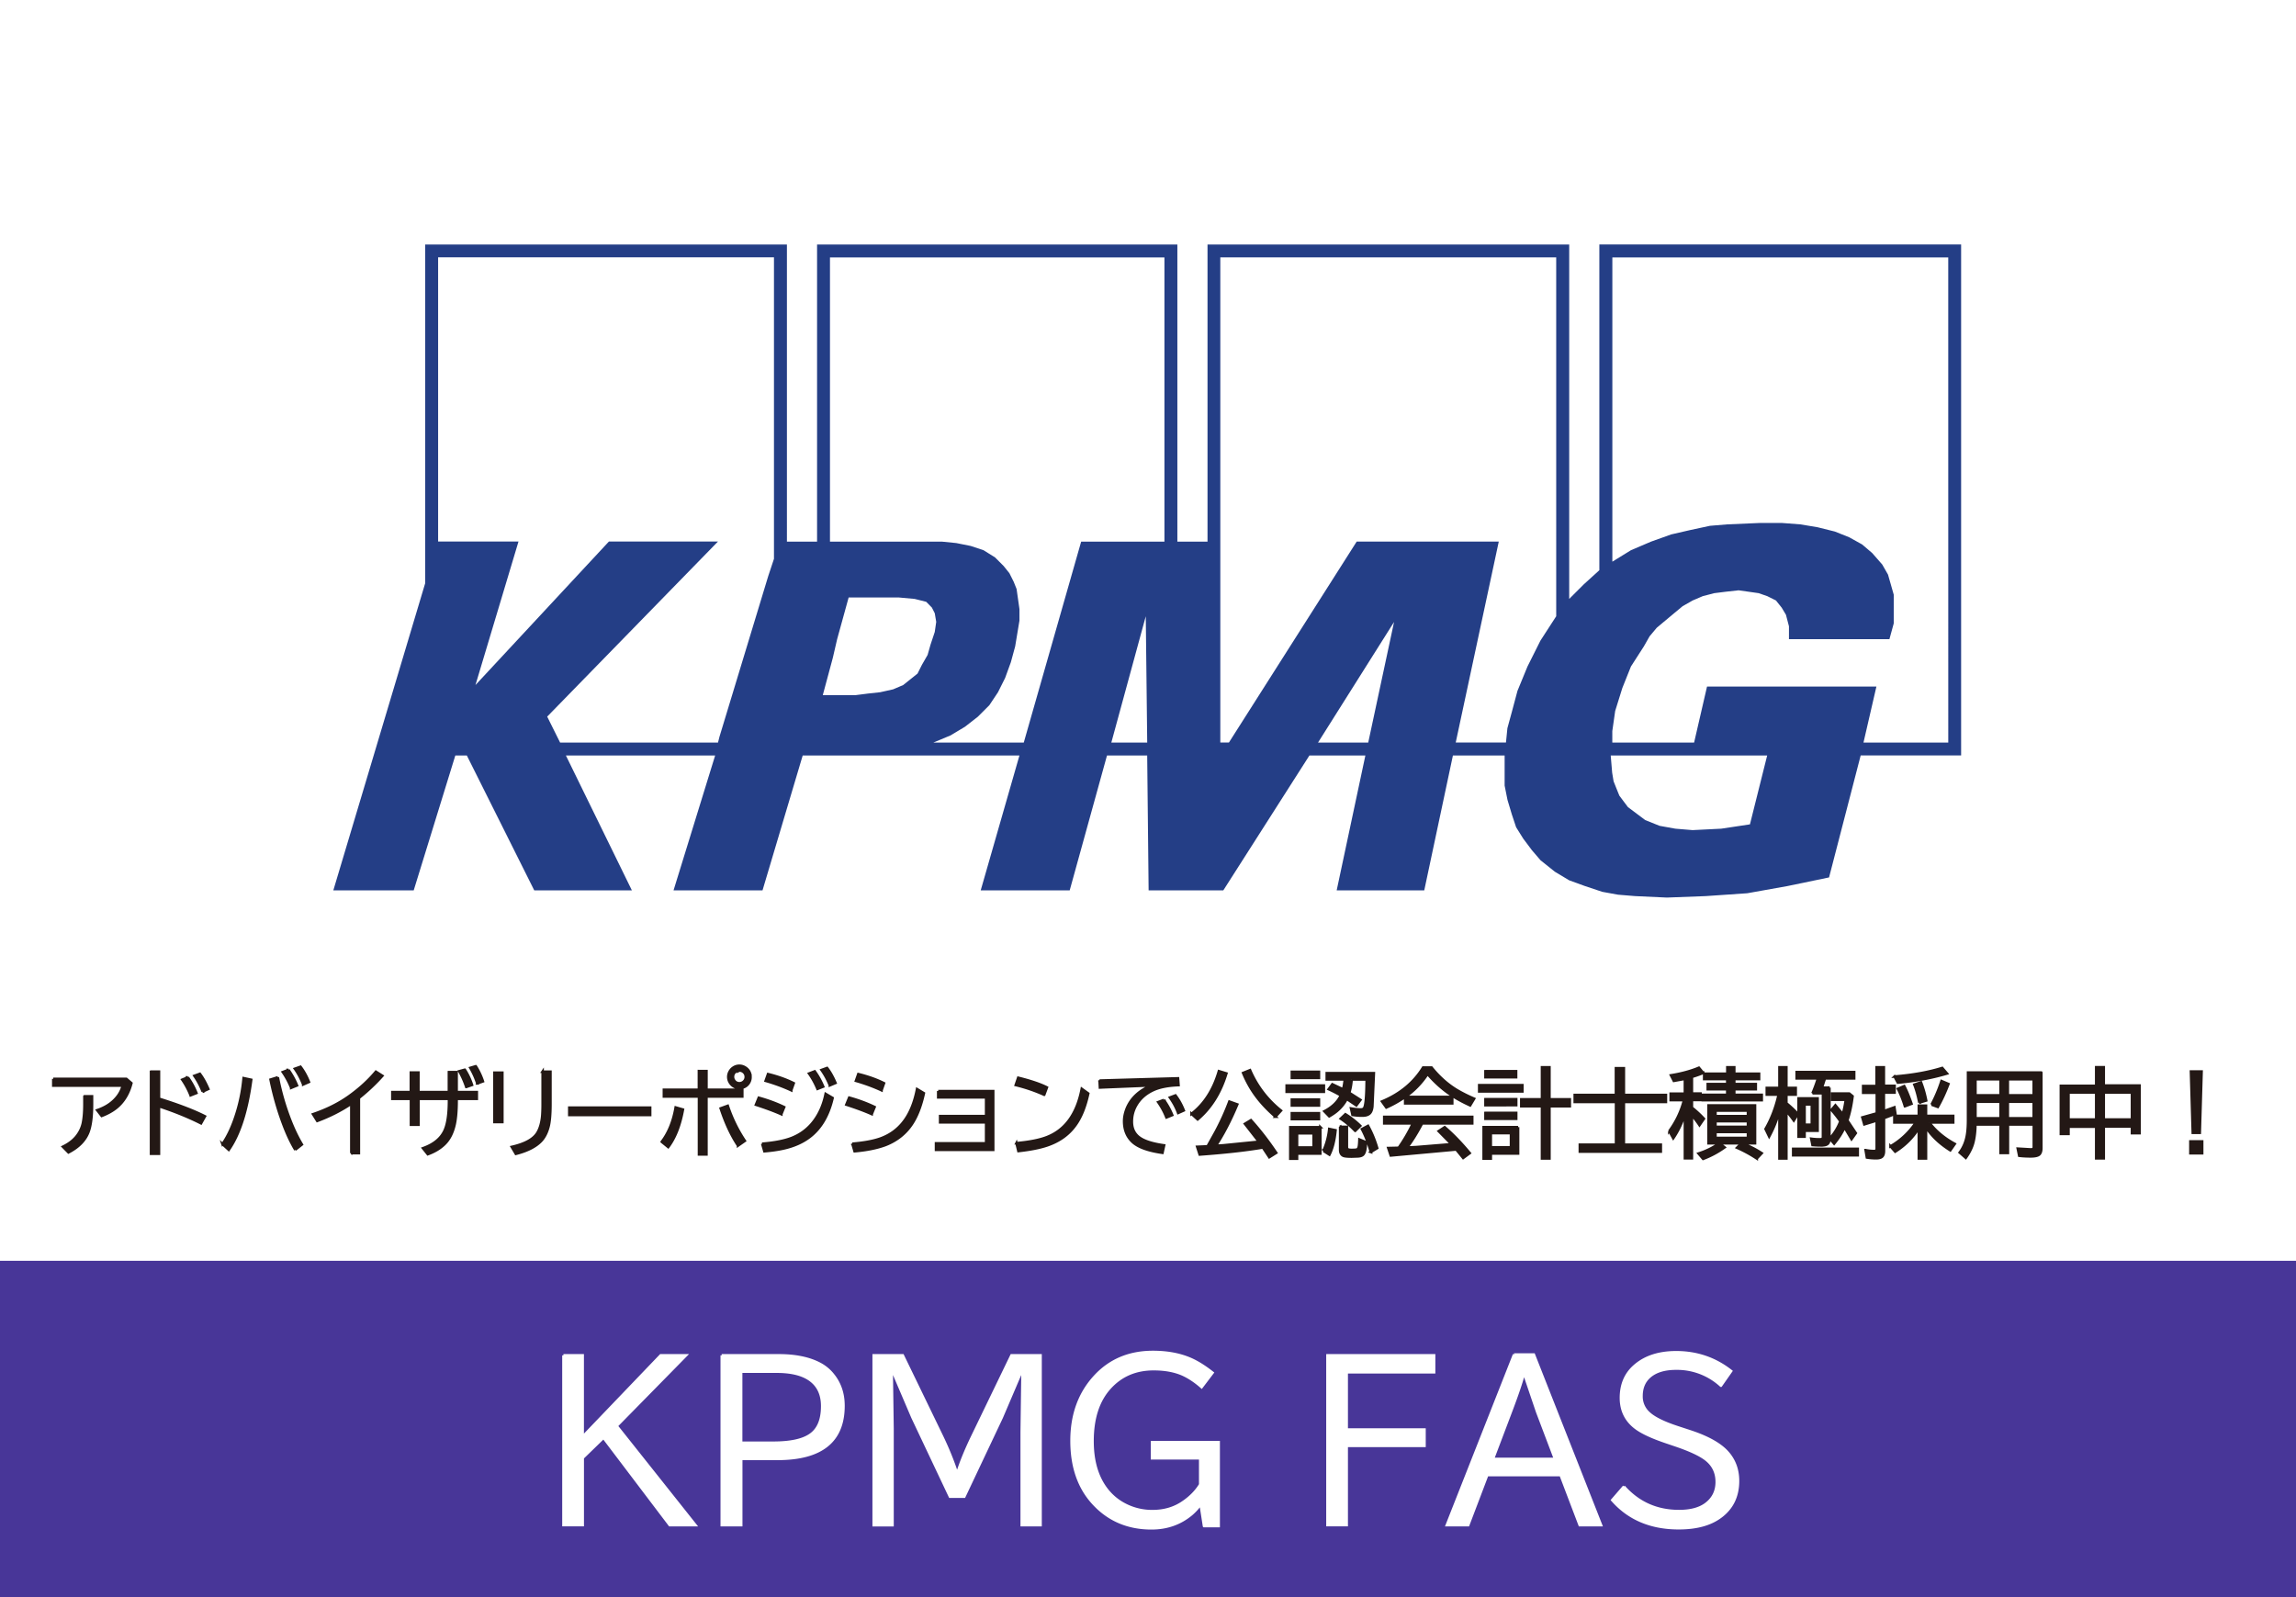 <svg xmlns="http://www.w3.org/2000/svg" width="230" height="160" viewBox="2.598 1.423 230 160"><path fill="#fff" d="M.504 0h234.028v164.276H.504z"/><path fill="#483698" d="M0 127.73h235.035v35.966H0z"/><g fill="#231815" stroke="#231815" stroke-width=".25"><path d="M7.934 109.5h7.322l.507.433c-.27 1.046-.766 1.864-1.488 2.456-.397.326-.896.603-1.493.83l-.45-.577c.893-.3 1.584-.77 2.076-1.438a2.93 2.93 0 0 0 .483-1.023H7.934v-.682zm3.128 1.748h.757v.788c0 1.23-.12 2.16-.362 2.8-.322.836-.986 1.516-2 2.038l-.56-.572c.688-.332 1.2-.757 1.536-1.273a3.13 3.13 0 0 0 .46-1.062c.106-.5.16-1.132.16-1.92v-.788zm6.664-2.472h.8v2.715c1.95.607 3.486 1.195 4.607 1.766l-.395.704c-1.255-.632-2.66-1.203-4.213-1.714v4.762h-.8v-8.233zm3.963 2.376a8.04 8.04 0 0 0-.836-1.568l.563-.23a7.05 7.05 0 0 1 .86 1.569l-.587.23zm1.212-.375c-.23-.583-.507-1.108-.836-1.578l.555-.202c.328.432.6.94.85 1.52l-.57.26zm1.98 5.26c.542-.776 1.004-1.77 1.386-2.978a16.83 16.83 0 0 0 .732-3.631l.766.165c-.42 3.134-1.17 5.475-2.25 7.02l-.634-.577zm7.3.577c-.427-.704-.83-1.565-1.212-2.583-.526-1.402-.95-2.888-1.27-4.457l.733-.23a24.73 24.73 0 0 0 1.28 4.4c.348.88.726 1.657 1.132 2.334l-.665.525zm-.414-6.213a7.85 7.85 0 0 0-.845-1.578l.577-.22a7.84 7.84 0 0 1 .854 1.56l-.586.24zm1.203-.334c-.235-.598-.514-1.124-.837-1.578l.568-.2c.332.435.614.943.846 1.526l-.577.253zm4.82 6.886v-4.965c-1.008.683-2.146 1.26-3.414 1.733l-.423-.677c1.368-.463 2.567-1.06 3.598-1.794 1.052-.75 1.955-1.573 2.7-2.466l.657.414c-.698.782-1.483 1.523-2.357 2.22v5.533h-.77zm9.783-8.13h.77v2h2.02v.682h-2.02v.183c0 .974-.065 1.763-.197 2.367-.185.833-.518 1.5-1 1.973-.436.432-1 .774-1.695 1.028l-.483-.605c1.077-.38 1.8-.97 2.165-1.77.294-.643.44-1.64.44-2.992v-.183h-3.048v2.597h-.762v-2.597H41.9v-.682h1.854v-1.953h.762v1.953h3.048v-2zm1.733 1.493c-.197-.582-.432-1.108-.704-1.578l.56-.154a6.68 6.68 0 0 1 .724 1.53l-.58.202zm1.104-.356a7.95 7.95 0 0 0-.7-1.56l.55-.164a6.7 6.7 0 0 1 .718 1.52l-.568.203zm1.714-1.076h.8v4.95h-.8v-4.95zm4.818-.1h.8v3.223c0 1.1-.075 1.893-.226 2.4-.16.554-.397.997-.714 1.33-.545.57-1.4.997-2.53 1.282l-.413-.7c1.327-.3 2.2-.772 2.587-1.442.254-.435.4-.98.466-1.63a15.11 15.11 0 0 0 .042-1.249v-3.232zm2.682 3.6h8.106v.742h-8.106v-.742zm9.262 3.424c.688-.902 1.153-2.05 1.395-3.443l.732.212c-.288 1.584-.78 2.838-1.475 3.762l-.652-.53zm3.733-7.087h.752v1.873h3.588v.682h-3.59v5.8h-.752v-5.8H69.1v-.682h3.508v-1.873zm3.912 7.472c-.67-1-1.25-2.243-1.742-3.733l.714-.26c.416 1.253.988 2.424 1.714 3.513l-.686.48zm.142-8.003c.213 0 .414.063.605.188.335.223.503.533.503.93a1.08 1.08 0 0 1-1.123 1.112 1.05 1.05 0 0 1-.493-.122 1.14 1.14 0 0 1-.427-.38 1.09 1.09 0 0 1-.188-.62 1.08 1.08 0 0 1 .141-.528c.095-.17.222-.306.38-.406a1.07 1.07 0 0 1 .6-.175zm-.01.48a.61.61 0 0 0-.296.075.6.6 0 0 0-.338.563.59.59 0 0 0 .104.338.6.6 0 0 0 .535.296.62.62 0 0 0 .423-.164.61.61 0 0 0 .211-.47c0-.194-.073-.355-.22-.484-.122-.102-.262-.154-.418-.154zm4.207 4.376c-.683-.304-1.533-.62-2.55-.95l.286-.704c.937.26 1.786.574 2.55.944l-.286.7zM78.937 116c1.286-.1 2.285-.306 2.996-.587.9-.36 1.656-.937 2.235-1.73.548-.745.927-1.638 1.137-2.677l.7.413c-.404 1.737-1.165 3.035-2.282 3.894-.72.554-1.613.947-2.678 1.18-.517.115-1.143.205-1.878.268l-.22-.76zm2.925-5.35c-.78-.363-1.637-.68-2.57-.948l.24-.677c.965.235 1.824.54 2.58.916l-.25.7zm2.625-.14a7.83 7.83 0 0 0-.846-1.541l.573-.22a7.53 7.53 0 0 1 .851 1.531l-.578.23zm1.24-.357a7.54 7.54 0 0 0-.836-1.54l.56-.202c.33.426.6.927.846 1.503l-.57.24zm4.2 2.883c-.683-.304-1.533-.62-2.55-.95l.287-.704c.936.26 1.786.574 2.55.944l-.286.7zM87.98 116c1.15-.094 2.07-.262 2.767-.503 1.18-.413 2.095-1.163 2.743-2.25.435-.727.76-1.633.972-2.72l.686.413c-.28 1.287-.683 2.32-1.202 3.1-.633.946-1.5 1.64-2.63 2.086-.8.3-1.827.52-3.114.634l-.222-.76zm2.927-5.35c-.78-.363-1.637-.68-2.57-.948l.24-.677c.965.235 1.824.54 2.578.916l-.248.7zm5.673.08h5.514v5.884H96.36v-.652h5.02v-2.1h-4.607v-.634h4.607v-1.865h-4.8v-.643zm10.62.37c-.896-.407-1.847-.732-2.855-.977l.25-.733c1.205.3 2.165.612 2.88.973l-.273.737zm-2.78 4.842c1.265-.112 2.26-.305 2.987-.577 1.882-.705 3.066-2.326 3.555-4.866l.653.47c-.3 1.378-.745 2.47-1.362 3.278-.676.9-1.6 1.533-2.77 1.93-.724.244-1.68.432-2.87.563l-.192-.8zm8.32-6.27l7.867-.225.052.686c-1.053.037-1.9.205-2.54.502-.78.363-1.357.887-1.733 1.57-.27.488-.403 1.016-.403 1.582 0 .72.272 1.266.816 1.635.5.338 1.306.586 2.414.742l-.164.75c-1.425-.2-2.42-.56-2.987-1.075-.572-.526-.86-1.223-.86-2.1 0-.426.1-.854.272-1.287.433-1.026 1.243-1.784 2.433-2.273h-.45l-4.25.174-.427.02-.04-.73zm6.702 3.7c-.194-.513-.47-1.026-.826-1.54l.568-.22a7.29 7.29 0 0 1 .845 1.521l-.587.24zm1.174-.45c-.2-.555-.485-1.07-.826-1.55l.56-.212c.34.445.617.947.836 1.508l-.57.254zm1.34.085c1.3-1 2.204-2.438 2.742-4.278l.757.23c-.586 1.938-1.547 3.474-2.884 4.607l-.615-.56zm1.6 3.265l.836-1.5c.533-1 .983-2 1.354-2.996l.798.286c-.7 1.67-1.428 3.05-2.15 4.143l.738-.047 3.573-.357-1.4-1.794.605-.366c.877.97 1.723 2.062 2.536 3.273l-.7.44-.644-.972c-1.772.3-3.883.525-6.33.704l-.25-.78.657-.028.367-.02zm6.816-2.973c-.93-.805-1.68-1.637-2.25-2.494-.376-.563-.712-1.194-1-1.893l.7-.282c.7 1.622 1.747 2.973 3.1 4.054l-.558.615zm1.113-3.128h3.733v.634h-3.733v-.634zm3.38 4.175v2.645h-2.334v.512h-.68v-3.156h3.015zm-2.86-5.552h2.72v.615h-2.72v-.615zm0 2.78h2.72v.605h-2.72v-.605zm0 1.367h2.72v.597h-2.72v-.597zm.526 2.02v1.414h1.653v-1.414h-1.653zm2.635 1.752a6.97 6.97 0 0 0 .587-2.193l.634.132c-.1 1.042-.314 1.857-.615 2.446l-.606-.385zm2.832-7.148a5.81 5.81 0 0 1-.235 1.334l1.118.714-.413.55-.958-.648c-.275.514-.636.944-1.08 1.292-.182.144-.407.294-.677.45l-.488-.507c.786-.404 1.335-.934 1.648-1.588a14.09 14.09 0 0 0-1.217-.624l.367-.493 1.075.507a5.19 5.19 0 0 0 .164-.986h-1.8v-.634h4.725l-.15 3.335c-.03.294-.106.512-.225.652-.154.182-.415.272-.785.272a5.87 5.87 0 0 1-.986-.075l-.146-.648c.373.066.692.1.958.1.186 0 .306-.052.362-.154.153-.267.234-1.215.244-2.847H138zm-1.174 4.744h.7v2c0 .128.03.2.094.25.07.04.198.06.38.06.257 0 .43-.013.517-.037.106-.035.176-.145.207-.33.025-.145.042-.37.052-.677l.652.27c-.003.676-.104 1.1-.3 1.272-.098.084-.253.136-.466.155l-.67.023c-.4 0-.67-.025-.8-.075-.23-.088-.347-.3-.347-.606V114.3zm1.527.403c-.477-.5-.96-.898-1.45-1.22l.47-.446a8.38 8.38 0 0 1 1.494 1.165l-.512.502zm1.568 2.123c-.235-.85-.532-1.614-.893-2.297l.615-.328c.373.673.68 1.416.92 2.23l-.643.395zm3.444-5.528h4.715v.653h-4.72v-.648a11.32 11.32 0 0 1-1.888 1.062l-.433-.605c1.813-.752 3.186-1.887 4.12-3.405h.846c.754.937 1.592 1.685 2.512 2.245.5.297 1.074.592 1.757.883l-.403.672c-.802-.37-1.5-.753-2.067-1.15-.785-.544-1.52-1.214-2.202-2a8.41 8.41 0 0 1-2.236 2.304zm1.686 2.673c-.47.9-.966 1.705-1.488 2.4l.94-.047 3.5-.286-1.287-1.306.606-.395c.852.735 1.688 1.602 2.512 2.597l-.662.488-.694-.85-6.562.6-.25-.75.667-.015.376-.01c.535-.754 1.003-1.558 1.404-2.4l.014-.037h-2.864v-.662h8.82v.662h-5.02z"/><path d="M150.773 110.134h4.33v.634h-4.33v-.634zm3.9 4.203v2.645h-2.733v.512h-.723v-3.156h3.456zm-3.264-5.6h3.066v.605H151.4v-.605zm0 2.8h3.076v.606H151.4v-.606zm0 1.376h3.076v.597H151.4v-.597zm.53 2.03v1.414h2.02v-1.414h-2.02zm5.124-3.395v-3.203h.752v3.203h2.038v.704h-2.038v5.232h-.752v-5.232h-2.075v-.704h2.075zm7.407-.434v-2.682h.8v2.682h4.213v.705h-4.213v4.273h3.7v.705h-8.116v-.705h3.626v-4.273h-4.138v-.705h4.138zm6.908 1.894c-.278.9-.667 1.72-1.164 2.45l-.395-.724a8.99 8.99 0 0 0 1.47-3.095h-1.334v-.652h1.423v-1.48l-1.108.2-.286-.56c1.062-.17 1.994-.423 2.8-.76l.433.52a10.36 10.36 0 0 1-1.132.398v1.668h.864v.652h-.864v.76a10.93 10.93 0 0 1 1.202 1.113l-.446.648a9.49 9.49 0 0 0-.756-.991v4.307h-.705v-4.47zm5.702 2.944c.683.247 1.35.578 2 1l-.497.53a13.33 13.33 0 0 0-1.982-1.08l.44-.44h-2.188l.508.404c-.68.485-1.398.87-2.156 1.155l-.46-.54a7.5 7.5 0 0 0 2.08-1.02h-1.08v-3.8h4.664v3.8h-1.33zm-1.45-6.965v-.644h.7v.644h2.484v.54h-2.484v.498h2.155v.52h-2.155v.56h2.752v.54h-5.918v-.54h2.457v-.56h-1.954v-.52h1.954v-.498h-2.312v-.54h2.312zm-1.183 3.696v.554h3.25v-.554h-3.25zm0 1.066v.564h3.25v-.564h-3.25zm0 1.076v.597h3.25v-.597h-3.25zm6.403-2.118a11.83 11.83 0 0 1-1.028 2.578l-.366-.76c.595-1.03 1.033-2.178 1.314-3.442h-1.188v-.672h1.268v-2.066h.7v2.066h.935v.672h-.935v.86a11.19 11.19 0 0 1 1.146 1.075l-.404.662a9.89 9.89 0 0 0-.742-.939v4.74h-.7v-4.77zm1.376 3.804h6.472v.653h-6.472v-.653zm3.636-6.13v5.13c0 .25-.07.428-.207.53-.12.088-.324.132-.615.132a9.61 9.61 0 0 1-.878-.037l-.127-.635c.266.038.545.057.836.057.147 0 .24-.018.277-.052.04-.04.06-.112.06-.216v-4.34h-1.047a15.69 15.69 0 0 0 .549-1.493h-2.137v-.634h5.768v.634h-2.93l-.3.925h.76zm-1.184 1.08v3.24h-1.306v.597h-.606v-3.838h1.912zm-1.306.606v2.028h.72v-2.028h-.72zm4.283 1.597l.85 1.277-.432.605-.7-1.174c-.253.55-.6 1.093-1.042 1.625l-.442-.512a5.45 5.45 0 0 0 1.066-1.73 12.64 12.64 0 0 0-.893-1.137l.395-.47.742.897a10.4 10.4 0 0 0 .296-1.446h-1.366v-.625h1.724l.328.268c-.118.93-.294 1.735-.526 2.42zm2.927-3.464v-1.855h.732v1.855h1.075v.68h-1.075v1.85l1.057-.376.1.644-1.146.437v3.288c0 .275-.064.47-.192.582-.12.104-.315.155-.587.155a5.65 5.65 0 0 1-.936-.075l-.126-.742a4.21 4.21 0 0 0 .83.09c.138 0 .22-.03.25-.1a.41.41 0 0 0 .028-.169v-2.78l-1.24.38-.2-.7 1.45-.408V110.9h-1.367v-.68h1.368zm5.274 3.673c.648.857 1.503 1.573 2.564 2.146l-.45.644c-1.03-.642-1.842-1.4-2.434-2.306v3.123h-.723v-3.043c-.58.942-1.368 1.73-2.367 2.362l-.47-.54a7.58 7.58 0 0 0 2.541-2.386h-2.156v-.663h2.452v-1.02h.723v1.02h2.725v.663h-2.405zm-3.475-4.604c1.838-.15 3.43-.437 4.78-.86l.48.56c-1.547.457-3.2.762-4.932.915l-.327-.616zm1.037 2.98c-.182-.607-.418-1.2-.7-1.748l.634-.27c.223.42.467 1 .733 1.77l-.658.248zm1.447-.362c-.13-.686-.296-1.288-.503-1.808l.672-.226c.22.563.393 1.17.52 1.822l-.7.212zm1.22.2c.397-.742.73-1.53 1-2.367l.7.296c-.332.873-.688 1.64-1.066 2.3l-.634-.23zm11.005-3.204v7.547c0 .3-.066.514-.197.64-.142.135-.433.202-.874.202-.423 0-.806-.02-1.15-.062l-.146-.718 1.296.075c.138 0 .226-.02.264-.062.03-.037.047-.1.047-.216v-2.21h-2.588v2.85H203v-2.85h-2.513c-.013.664-.077 1.237-.193 1.72-.13.555-.4 1.095-.774 1.62l-.615-.536c.403-.532.656-1.168.756-1.906.054-.376.08-.82.08-1.33v-4.776h7.34zm-6.6.662v1.606H203v-1.606h-2.5zm0 2.25v1.653H203v-1.653h-2.5zm5.83-.642v-1.606h-2.588v1.606h2.588zm0 2.296v-1.653h-2.588v1.653h2.588zm6.26-3.28v-1.836h.762v1.836h3.583v4.78h-.76v-.67h-2.822v3.193h-.762V114.3h-2.77v.723h-.77V110.2h3.54zm-2.77.706v2.7h2.77v-2.7h-2.77zm6.354 2.7v-2.7h-2.822v2.7h2.822zm5.852 2.192h1.184v1.193h-1.184v-1.193zm.057-7.003h1.07l-.183 6.148h-.705l-.182-6.148z"/></g><path stroke-width=".25" d="M59.04 137.2h1.928v8.152l7.813-8.152h2.543l-6.95 7.075 7.895 9.937h-2.584l-6.634-8.758-2.08 2.02v6.737h-1.93V137.2zm15.852 0h5.7c1.695 0 3.08.287 4.152.86a4.16 4.16 0 0 1 1.313 1.098c.7.868 1.036 1.9 1.036 3.096 0 3.55-2.204 5.322-6.614 5.322h-3.63v6.635h-1.95V137.2zm1.95 1.64v7.116h3.23c1.688 0 2.912-.26 3.67-.78.813-.547 1.22-1.5 1.22-2.892 0-1.244-.466-2.156-1.395-2.738-.753-.47-1.805-.707-3.158-.707h-3.57zm13.278-1.64h2.912l3.938 8.13c.622 1.293 1.1 2.5 1.466 3.6h.082c.35-1.088.842-2.283 1.477-3.6l3.928-8.13h2.912v17.012h-1.887v-9.32l.082-6.1h-.103l-1.98 4.635-3.752 7.937H97.76l-3.754-7.937-1.98-4.635h-.103l.082 5.73v9.7h-1.887V137.2zm33.088 17.104l-.338-2.184a5.69 5.69 0 0 1-.934 1.015c-1.12.93-2.45 1.395-3.988 1.395-2.338 0-4.266-.813-5.783-2.44-1.484-1.586-2.226-3.694-2.226-6.326 0-2.605.775-4.75 2.327-6.44 1.504-1.64 3.445-2.46 5.824-2.46 1.45 0 2.7.235 3.784.707.7.308 1.422.766 2.194 1.374l-1.098 1.446c-.656-.58-1.3-1-1.928-1.282-.807-.35-1.767-.522-2.88-.522-1.798 0-3.265.63-4.398 1.887-1.148 1.27-1.723 3.045-1.723 5.32 0 1.777.375 3.25 1.127 4.42.555.86 1.282 1.518 2.185 1.97a5.89 5.89 0 0 0 2.696.626c1.17 0 2.188-.3 3.057-.902.744-.506 1.318-1.094 1.723-1.764v-2.625H118v-1.62h6.676v8.408h-1.466zm12.367-17.104h10.684v1.702h-8.756v5.73h7.793v1.64h-7.793v7.938h-1.928v-17zm18.693-.082h1.98l6.736 17.094h-2.143l-1.908-5.015h-7.352l-1.907 5.015h-2.144l6.74-17.094zm4.1 10.46l-1.784-4.707-1.28-3.773h-.082c-.205.8-.633 2.06-1.282 3.773l-1.784 4.707h6.213zm6.902 2.768c1.455 1.64 3.298 2.46 5.526 2.46 1.155 0 2.05-.24 2.687-.718.725-.547 1.087-1.28 1.087-2.205s-.355-1.674-1.066-2.234c-.58-.458-1.583-.93-3.005-1.416l-1.117-.38c-1.38-.472-2.38-.946-2.994-1.426-.943-.738-1.415-1.726-1.415-2.963 0-1.38.485-2.475 1.456-3.28 1.025-.86 2.386-1.292 4.08-1.292 2.078 0 3.913.63 5.507 1.887l-1.025 1.466a6.49 6.49 0 0 0-4.492-1.712c-1.148 0-2.03.267-2.645.8-.548.48-.82 1.128-.82 1.948a2.21 2.21 0 0 0 .728 1.692c.533.5 1.5.978 2.9 1.436l1.22.4c1.654.54 2.85 1.183 3.6 1.928.813.82 1.22 1.835 1.22 3.046 0 1.537-.584 2.74-1.753 3.6-1.02.758-2.413 1.138-4.184 1.138-2.796 0-5.018-.94-6.665-2.82l1.178-1.365z" fill="#fff" stroke="#fff"/><path fill="#243e86" d="M197.756 75.813h-8.485l1.294-5.608h-16.967l-1.294 5.608h-8.195v-1.15l.288-2.012.717-2.302.863-2.158 1.295-2.013.572-1.008.72-.86 1.726-1.442.863-.716 1.008-.574 1.006-.43 1.15-.3 1.152-.144 1.293-.143 1.007.143 1.007.144.862.3.864.43.576.72.428.717.3 1.15v1.293h10.063l.433-1.58V61l-.287-1.01-.288-1.005-.576-1.007-1.004-1.148-1.01-.863-1.296-.72-1.437-.574-1.726-.43-1.723-.288-1.87-.143h-2.158l-3.308.143-1.727.143-2.012.433-1.87.43-2.014.72-2.015.86-1.867 1.15v-30.48h33.648l.002 48.602zM177.9 84.007l-2.877.433-2.872.144-1.728-.144-1.58-.286-1.438-.577-1.725-1.294-.434-.575-.43-.576-.29-.717-.287-.72-.143-.862-.146-1.726h15.674l-1.726 6.9zm-19.41-27.75v6.902l-1.582 2.444-1.294 2.586-1.005 2.446-.576 2.157-.432 1.58-.144 1.438h-5.033l4.313-20.132h-14.233l-12.8 20.132h-.862v-48.6h33.648l.001 29.046zM139.66 75.813h-5.03l7.617-12.08-2.587 12.08zm-20.417-20.13h-8.34l-5.75 20.132h-9.06l1.727-.72 1.438-.862 1.295-1.008 1.15-1.15.862-1.293.72-1.438.576-1.582.43-1.582.43-2.588v-1.15l-.144-1.007-.143-1.006-.288-.72-.432-.863-.575-.718-.862-.863-1.15-.72-1.295-.43-1.438-.288-1.438-.144H85.74v-28.47h33.504v28.47zm-5.318 20.13l3.45-12.653.144 12.653h-3.593zm-24.448-4.9l-1.148.146h-3.308l1.006-3.74.433-1.87 1.15-4.17h5.032l1.583.144 1.15.287.287.287.285.29.29.57.146.865-.146 1.008-.43 1.292-.286 1.01-.576 1.005-.433.863-.718.576-.72.575-1.008.43-1.293.288-1.296.142zM80.13 57.407l-.574 1.727-4.888 16.104-.145.576H58.707l-1.294-2.6 17.11-17.542H63.596l-13.37 14.38 4.313-14.38h-8.053v-28.47H80.13v30.195zm82.682-31.5v32.64l-1.58 1.436-1.44 1.44V25.917H123.56v29.765h-3.02V25.917H84.447v29.765h-3.02V25.917H45.19v33.936l-9.203 30.77h8.053l4.17-13.517h1.152l6.756 13.517h9.78l-6.613-13.517h14.953l-4.17 13.517h8.914l4.026-13.517h21.712l-3.882 13.517h8.915l3.738-13.517h4.026l.143 13.517h7.48l8.628-13.517h5.606l-2.876 13.517h8.773l2.872-13.517h5.18v3.02l.288 1.437.432 1.44.43 1.293.72 1.15.862 1.15.862 1.007 1.438 1.15 1.438.862 1.583.575 1.726.576 1.58.287 1.727.142 3.166.146 3.88-.146 4.17-.286 4.027-.72 4.17-.865 3.167-12.22h10.062v-51.19h-36.236z"/></svg>
